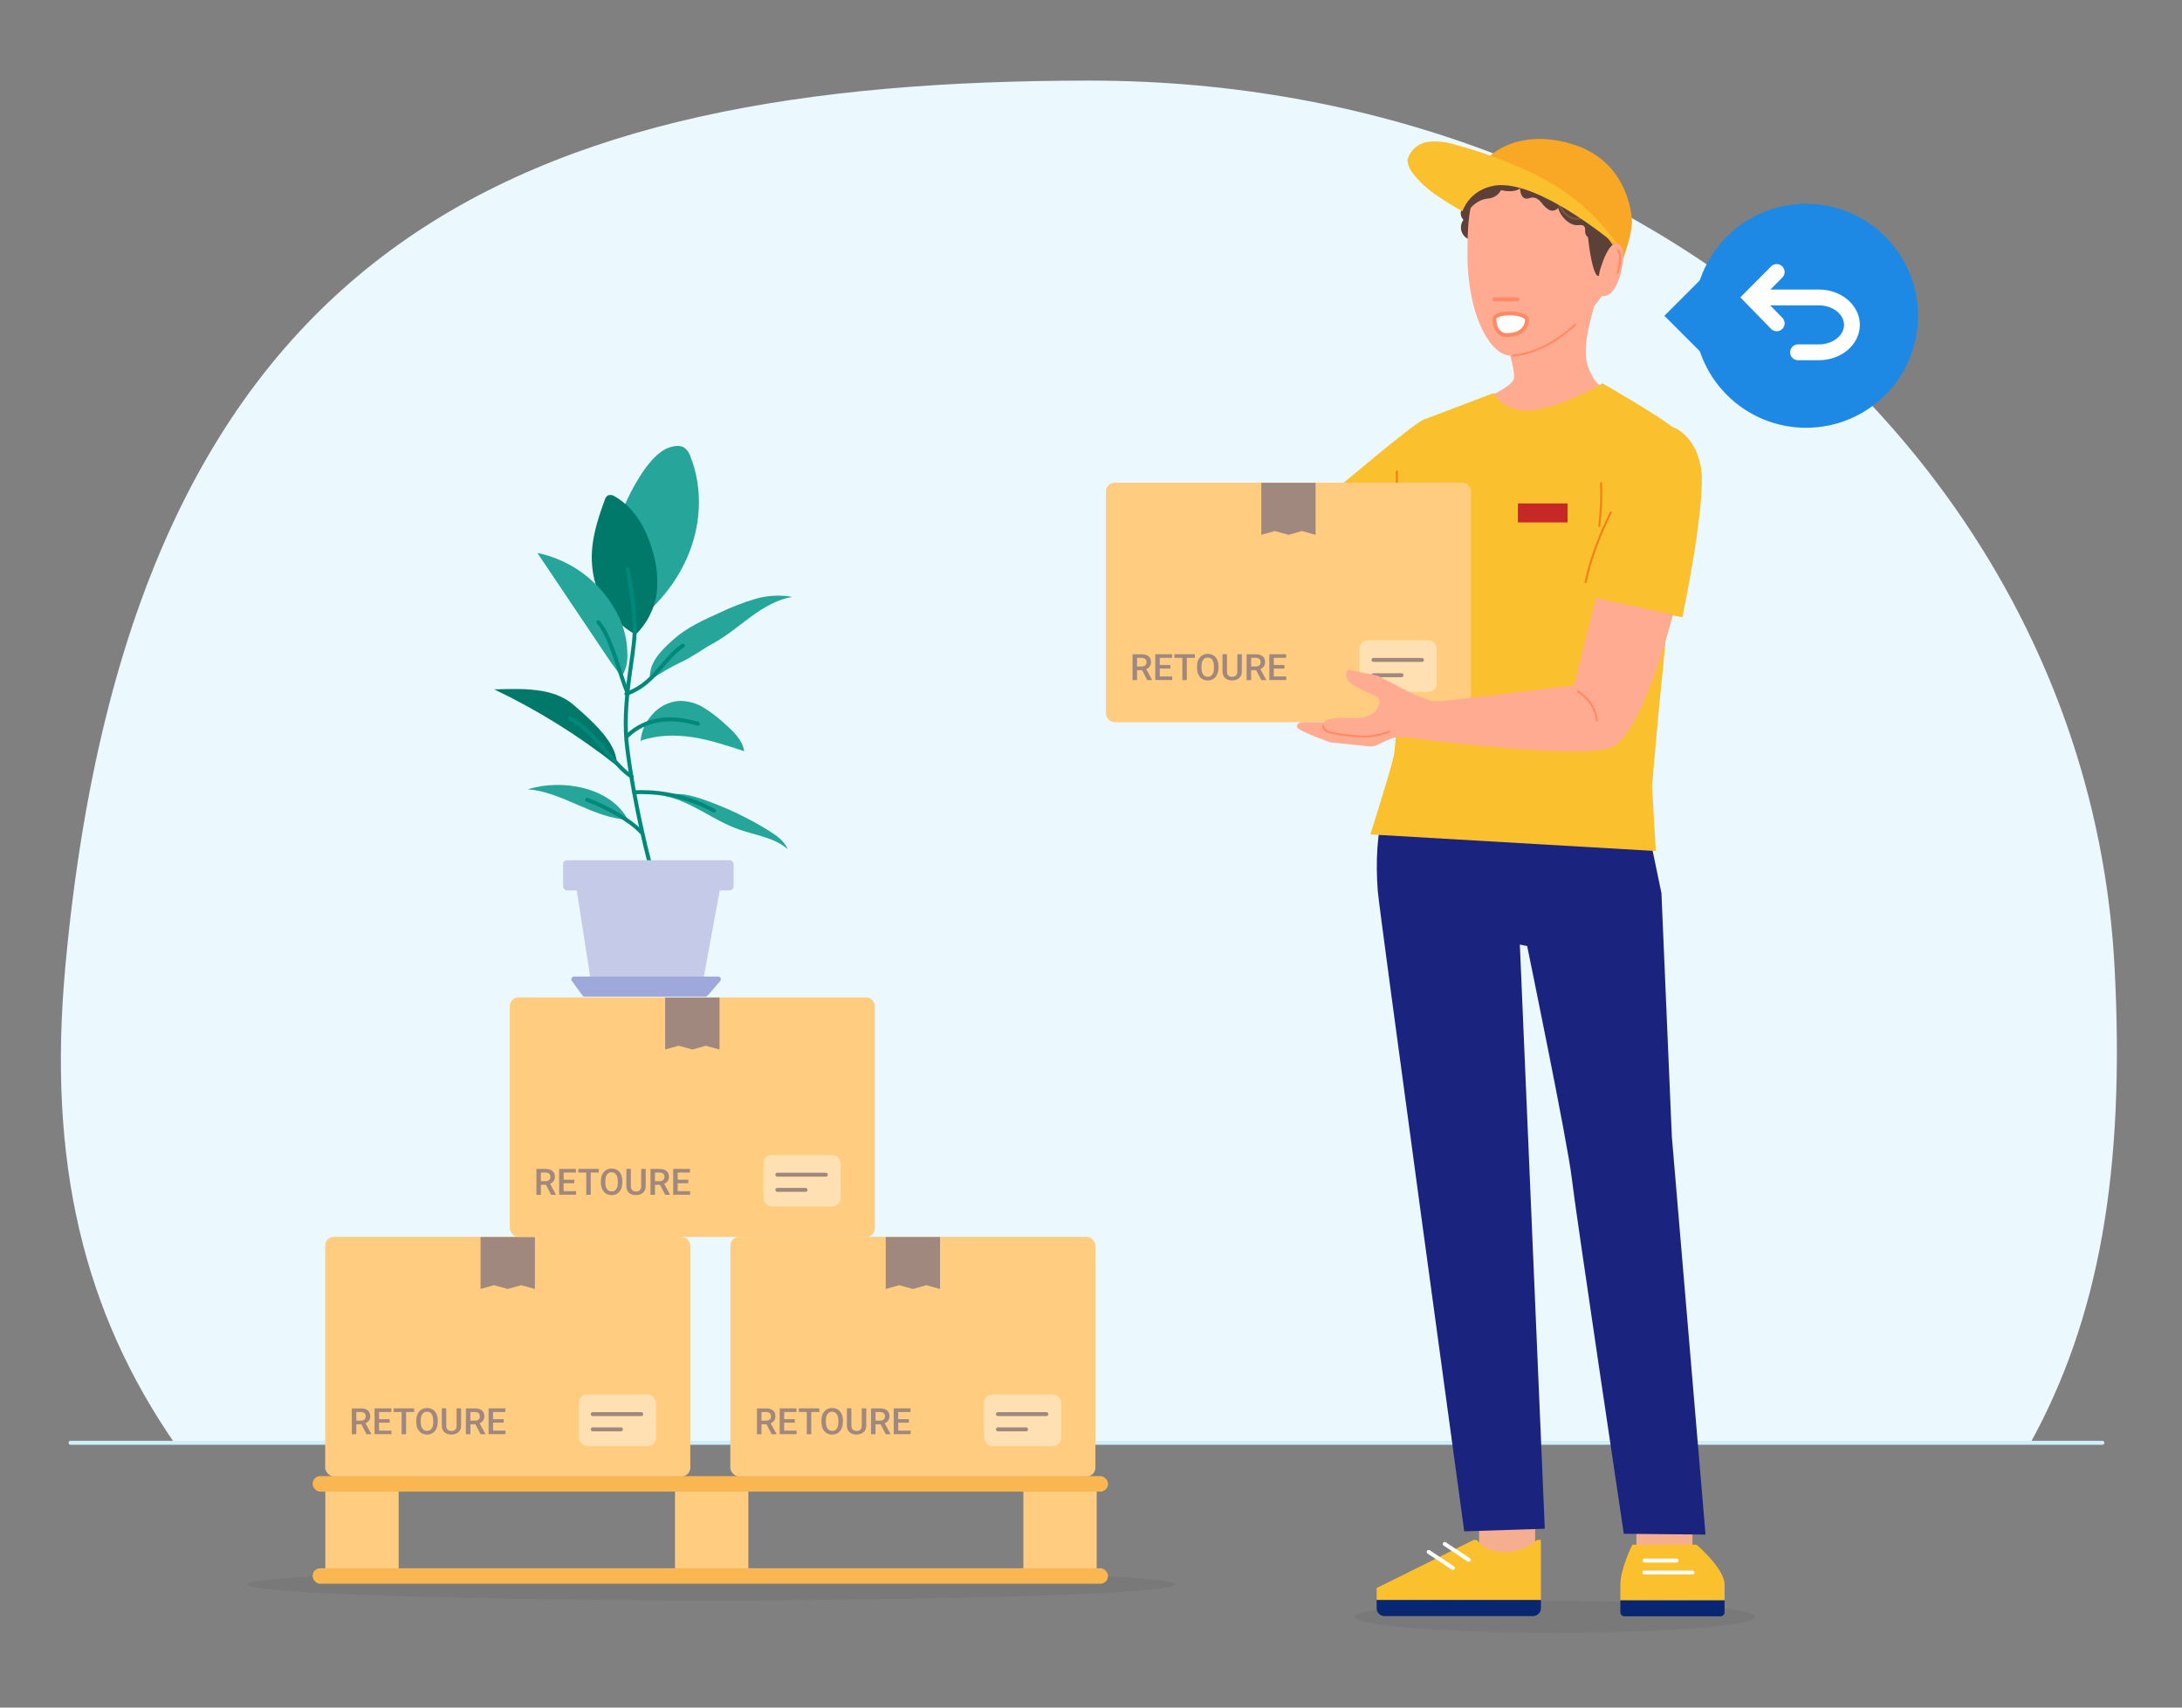 <?xml version="1.0" encoding="UTF-8"?> <svg xmlns="http://www.w3.org/2000/svg" id="Ebene_1" data-name="Ebene 1" viewBox="0 0 552 432"><rect x="0" y="0" width="552" height="432" fill="#808080" stroke="none"/><defs><style> .cls-1 { fill: #262f38; opacity: .08; } .cls-2 { stroke: #00897b; } .cls-2, .cls-3, .cls-4, .cls-5, .cls-6, .cls-7, .cls-8, .cls-9, .cls-10, .cls-11, .cls-12, .cls-13 { fill: none; stroke-linecap: round; } .cls-2, .cls-3, .cls-9, .cls-13 { stroke-linejoin: round; } .cls-3 { stroke: #a1887f; } .cls-14 { fill: #fab650; } .cls-15 { fill: #f9a825; } .cls-16 { fill: #00796b; } .cls-17 { fill: #ebf8fd; } .cls-18 { fill: #ffe0b2; } .cls-19 { fill: #f6ae91; } .cls-20 { fill: #fbc02d; } .cls-21 { fill: #fff; } .cls-22 { fill: #ffcc80; } .cls-23 { fill: #ffab91; } .cls-24 { fill: #ff8a65; } .cls-25 { fill: #9fa8da; } .cls-26 { fill: #a1887f; } .cls-27 { fill: #c62828; } .cls-28 { fill: #c5cae9; } .cls-29 { fill: #1e88e5; } .cls-30 { fill: #062676; } .cls-31 { fill: #1a237e; } .cls-32 { fill: #26a69a; } .cls-33 { fill: #5d4037; } .cls-4, .cls-5, .cls-6, .cls-7, .cls-8, .cls-10, .cls-11, .cls-12 { stroke-miterlimit: 10; } .cls-4, .cls-6, .cls-7, .cls-12 { stroke: #ff8a65; } .cls-5, .cls-8, .cls-11 { stroke: #fff; } .cls-6, .cls-9 { stroke-width: .5px; } .cls-7, .cls-13 { stroke-width: .51px; } .cls-8 { stroke-width: 4px; } .cls-9 { stroke: #f57f17; } .cls-10 { stroke: #cef0fe; stroke-width: 1.01px; } .cls-11, .cls-12 { stroke-width: 1.01px; } .cls-13 { stroke: #795548; } </style></defs><ellipse class="cls-1" cx="179.95" cy="400.85" rx="117.32" ry="4"></ellipse><g><path class="cls-17" d="M534.93,244.41c2.76,52.1-3.96,89.33-21.47,121H44.37c-23.17-33.44-32.41-71.33-27.83-121C33.51,60.15,132.59,20.39,275.73,20.39s252.64,100.5,259.19,224.01Z"></path><line class="cls-10" x1="17.85" y1="365.01" x2="531.85" y2="365.01"></line></g><g><rect class="cls-22" x="82.3" y="375.94" width="18.55" height="23.19"></rect><rect class="cls-22" x="170.77" y="375.94" width="18.55" height="23.19"></rect><rect class="cls-22" x="258.89" y="375.94" width="18.55" height="23.19"></rect><rect class="cls-14" x="79.09" y="373.44" width="201.21" height="3.92" rx="1.92" ry="1.92"></rect><rect class="cls-14" x="79.09" y="396.75" width="201.21" height="3.92" rx="1.92" ry="1.92"></rect></g><g><g><rect class="cls-19" x="374.17" y="384.15" width="14.19" height="10.06"></rect><rect class="cls-19" x="413.97" y="384.15" width="14.19" height="10.06"></rect><g><path class="cls-20" d="M389.82,389.59v15.21h-41.56s0-3.04,0-3.04l24.52-12.16h.82s2.03,3.04,7.1,3.04c5.07,0,8.11-3.04,8.11-3.04h1.01Z"></path><path class="cls-30" d="M350.25,408.85h37.58c1.1,0,1.99-.89,1.99-1.99v-2.07s-41.56,0-41.56,0v2.07c0,1.1,.89,1.99,1.99,1.99Z"></path><line class="cls-5" x1="365.49" y1="390.6" x2="371.58" y2="394.65"></line><line class="cls-11" x1="361.44" y1="392.63" x2="367.52" y2="396.68"></line></g><g><path class="cls-20" d="M412.96,390.79s-3.04,6.04-3.04,10.06c0,3.02,0,4.03,0,4.03h26.36s0-.94,0-4.03c0-4.03-7.09-10.06-7.09-10.06h-16.22Z"></path><path class="cls-30" d="M435.26,408.9h-24.33c-.56,0-1.01-.45-1.01-1.01v-3.02h26.36v3.02c0,.56-.45,1.01-1.01,1.01Z"></path><line class="cls-5" x1="428.16" y1="397.83" x2="416" y2="397.83"></line><line class="cls-5" x1="424.11" y1="394.81" x2="416" y2="394.81"></line></g><path class="cls-31" d="M350.11,203.52c-1.71,7.65-2.15,14.12-1.56,21.94,.38,4.94,21.87,161.95,21.87,161.95l20.38-.66-6.31-147.79,1.85,.39s10.27,49.81,11.28,58.69c.9,7.99,13.17,89.99,13.17,89.99l20.67,.2-8.52-100.69-2.63-61.58-5.91-28.43-64.3,5.97Z"></path><ellipse class="cls-1" cx="393.38" cy="409.04" rx="50.69" ry="4"></ellipse><g><path class="cls-33" d="M376.77,51.34c.51,.24,1.05,.5,1.38,.95s.39,1.17-.05,1.54c-.19,.16-.47,.26-.57,.51-.11,.29,.15,.56,.33,.8,.63,.85,.26,2.48-.48,3.23,.49,.04,.86,.45,.86,.94,0,.39-.08,.78-.22,1.14-.15,.46-.2,1,.1,1.38,.17,.21,.43,.34,.55,.58,.21,.43-.15,.91-.52,1.21s-.81,.63-.82,1.1,.35,.78,.62,1.12,.48,.89,.17,1.19c-.18,.15-.41,.22-.64,.19-1.08-.06-1.98-.85-2.17-1.91-1.69,.42-3.41-.61-3.83-2.31-.2-.81-.07-1.67,.36-2.38-1.69-.52-2.64-2.32-2.12-4.01,.11-.36,.28-.7,.51-1-.92-.9-.93-2.37-.03-3.29,.42-.43,1-.68,1.61-.69-.01-.74,.26-1.55,.89-1.94s1.64-.15,1.85,.58c.39-.59,1.19-.76,1.78-.37,.54,.35,.74,1.05,.46,1.63"></path><g><path class="cls-23" d="M419.32,110.8s-8.69-10.18-10.45-11.09c-3.47-1.79-4.7-2.07-5.9-4.31s-2.07-3.94-1.73-8.22c.34-4.31,2.46-11.09,2.46-11.09h-26.29s6.65,17.34,5.49,19.96-11.37,6.56-15.52,8.45c-4.16,1.89-7.8,3.44-7.8,3.44"></path><path class="cls-23" d="M390.29,38.8c-5.79,0-12.96,2.59-16.66,9.39-2.11,3.88-2.39,8.78-2.39,16.2,0,15.47,5.82,25.59,10.95,25.59,5.12,0,11.72-3.02,19.44-10.75,7.73-7.73,7.24-14.11,7.24-21.54s-4.75-18.88-18.57-18.88Z"></path><line class="cls-4" x1="383.91" y1="75.72" x2="378.06" y2="75.72"></line><line class="cls-12" x1="385.56" y1="81.86" x2="378.69" y2="81.86"></line><path class="cls-6" d="M382.73,89.97c5.87-.57,11.01-3.53,15.75-7.8"></path><g><path class="cls-21" d="M381.37,84.77c-.19,0-.38,0-.57-.02-.76-.05-1.45-.46-1.96-1.15-.4-.55-.85-1.53-.75-3.06,.05-.71,1.72-1.28,3.8-1.28,1.88,0,3.55,.45,4.17,1.11,.18,.2,.26,.39,.24,.61-.16,2.3-2.1,3.78-4.94,3.78h0Z"></path><path class="cls-24" d="M381.89,79.76c1.92,0,3.37,.48,3.81,.96,.12,.13,.11,.2,.11,.24-.17,2.45-2.41,3.32-4.44,3.32-.18,0-.36,0-.54-.02-1.2-.08-2.4-1.4-2.24-3.68,.08-.23,1.18-.81,3.3-.81m0-1c-2.16,0-4.22,.58-4.3,1.74-.2,2.83,1.39,4.62,3.17,4.75,.21,.01,.41,.02,.61,.02,3.01,0,5.26-1.59,5.44-4.25,.1-1.51-2.47-2.26-4.92-2.26h0Z"></path></g></g><path class="cls-33" d="M372.02,52.61c-2.56,.18-4.78-1.75-4.96-4.31-.15-2.22,1.29-4.24,3.44-4.81-1.77-2,1.85,1.53,3.85-.23,1.14-1.01,3-.02,4.49,.3,.29-3.18-1.64-5.61,1.54-5.32,.96,.09,5.08,.23,5.88,.76,2.41-1.77,1.04-1.61,3.34,.3,2.53-.35,1.96-2.56,2.32-.02,.22,1.55,5.03-.71,3.85,.32l-8.51,5.33s-1.1-.22-2.2,2.03c-1.1,2.25-5.34,1.14-5.34,1.14,0,0-.81,1.93-3.38,2.15-2.58,.22-4.33,2.38-4.33,2.38Z"></path><path class="cls-33" d="M372.82,51.8s3.12-6.48,6.39-7.87c3.96-1.68,5.41,2.65,9.15,1.8,3.74-.85,7.51-2.46,11.13,.57,3.96,3.32,1.92,5.41,1.95,10.09,.5,9,2.78,18.83,4.22,9.92,.16-.98,3.69,.03,4.3-4.09,.79-5.35,1.05-7.74,.04-11.61-.85-3.26-2.57-5.58-5.74-8.19-5-4.12-12.11-4.54-16.99-4.31s-14.47,5.38-14.44,13.7Z"></path><path class="cls-33" d="M406.67,59.35c-.97,.6-1.99,1.21-3.13,1.26-1.14,.06-2.4-.66-2.52-1.79-.06-.5,.09-1.08-.22-1.51-.37-.5-1.1-.37-1.72-.34-2.11,.12-4.45-2.33-4.88-4.39-.61,.77-1.71,.94-2.52,.39-.65-.44-1.21-1-1.67-1.63-.6-.76-1.46-1.45-2.42-1.36-.53,.05-1.05,.34-1.58,.27-.95-.13-1.36-1.27-1.45-2.22-.1-.95-.15-2.05-.93-2.6s-1.7-.29-2.58-.2c-.88,.09-2.02-.18-2.18-1.04-.05-.47,.09-.94,.39-1.3,1.3-1.74,3.62-2.37,5.62-1.51,1.17-3.31,4.81-5.03,8.11-3.86,1.58,.56,2.88,1.73,3.6,3.24,2.75-2.26,6.82-1.86,9.07,.9,.48,.58,.85,1.25,1.1,1.96,2.52-.54-2.43,1.71-1.9,4.24,.25,1.19,2.45,1.59,1.8,2.62,1.26,.81,.64,1.96,.6,3.46-.05,1.5,5.11,3.32,3.66,2.85,.57,1.31-.04,2.84-1.35,3.4-1.19,.51-2.58,.07-3.24-1.05"></path><path class="cls-13" d="M412.4,54.23c-1.35,1.51-3.01,1.86-4.98,1.12-2.59,2.34-4.88,1.91-6.97-.28-3.41,1.4-6.25-2.49-6.35-4.54-2.92,.16-4.67-1.44-5.71-3.95-2.43-.65-4.07-2.09-4.79-4.48"></path><path class="cls-15" d="M369.98,50.1c2.39-2.5,5.66-3.98,9.11-4.13,8.44-.38,23.63,4.85,31.3,20.17,0,0,2.47-6.68,2.47-10,0-2.22-1.33-15.44-14.92-19.61,0,.05-20.5-7.82-27.96,13.56Z"></path><path class="cls-20" d="M409.82,62.76c-4.34-6.47-10.04-11.92-16.69-15.98-6.57-4.12-17.47-8.23-24.97-10.17-2.22-.73-4.57-.97-6.89-.72-2.37,.31-4.36,1.95-5.12,4.22-.71,2.82,4.3,7.19,6.67,8.9,2.31,1.54,4.7,3.16,7.16,4.44,0,0,1.63-5.5,8.34-6.53,11.42-1.51,31.5,15.84,31.5,15.84Z"></path><path class="cls-23" d="M404.88,67.94c.58-1.83,2.11-6.32,4-6.32s2.28,3.06,1.06,7.75c-.73,2.8-2.23,5.53-4.21,5.53-1.97,0-1.44-5.14-.86-6.97Z"></path><path class="cls-7" d="M409.3,63.25c.8,1.07,.73,3.04-.08,5.77"></path></g><path class="cls-20" d="M368.19,106.14h-7.99c-2.57,.91-23.31,18.55-23.31,18.55l11.72,18.42,15.2-8.89,4.38-28.08Z"></path><path class="cls-20" d="M360.2,106.14l17.65-6.7s2.58,5.42,10.44,4.25c7.85-1.16,17.13-6.69,17.13-6.69,0,0,13.53,7.72,17.53,10.95,4,3.22-3.22,70.71-3.22,70.71l-1.81,20.23,.97,16.41-72.23-4.2s4.76-14.84,5.89-19.68c1.13-4.84,1.09-31.17,1.09-31.17l.39-27.83,6.18-26.28Z"></path><path class="cls-20" d="M422.94,107.95s5.64,1.59,7.31,9.96c1.67,8.36-4.64,38.25-4.64,38.25l-25.51-4.76s4.26-13.4,4.26-14.28,8.67-22.51,8.98-22.97,9.59-6.19,9.59-6.19Z"></path><line class="cls-9" x1="353.35" y1="119.28" x2="353.99" y2="154.5"></line><path class="cls-9" d="M401.12,147.27c1.19-5.74,3.44-11.64,6.38-17.64"></path><path class="cls-9" d="M405.03,122.28c.15,3.56-.02,7.16-.44,10.8"></path><rect class="cls-27" x="383.99" y="127.36" width="12.57" height="4.8"></rect><g><rect class="cls-22" x="279.78" y="122.12" width="92.36" height="60.6" rx="2.2" ry="2.2"></rect><polygon class="cls-26" points="332.82 135.31 329.34 134.35 326 135.31 322.48 134.35 319.08 135.31 319.08 122.15 332.82 122.15 332.82 135.31"></polygon><g><rect class="cls-18" x="343.95" y="161.99" width="19.51" height="13.04" rx="2.08" ry="2.08"></rect><line class="cls-3" x1="347.46" y1="166.96" x2="359.73" y2="166.96"></line><line class="cls-3" x1="347.46" y1="170.82" x2="354.58" y2="170.82"></line></g><g><path class="cls-26" d="M288.92,169.54h-1.27v2.52h-1.14v-6.54h2.3c.76,0,1.34,.17,1.75,.51,.41,.34,.62,.83,.62,1.47,0,.44-.11,.8-.32,1.1-.21,.29-.51,.52-.88,.68l1.47,2.72v.06h-1.22l-1.31-2.52Zm-1.27-.92h1.17c.38,0,.68-.1,.9-.29,.22-.19,.32-.46,.32-.79s-.1-.62-.3-.81c-.2-.19-.5-.29-.89-.3h-1.2v2.19Z"></path><path class="cls-26" d="M296.09,169.13h-2.69v2.01h3.14v.91h-4.28v-6.54h4.25v.92h-3.11v1.81h2.69v.9Z"></path><path class="cls-26" d="M302.28,166.43h-2.04v5.63h-1.13v-5.63h-2.02v-.92h5.19v.92Z"></path><path class="cls-26" d="M308.24,168.95c0,.64-.11,1.2-.33,1.69s-.54,.86-.95,1.12c-.41,.26-.89,.39-1.42,.39s-1-.13-1.42-.39c-.42-.26-.74-.63-.96-1.11-.23-.48-.34-1.03-.34-1.66v-.37c0-.64,.11-1.2,.34-1.69s.54-.86,.96-1.12,.88-.39,1.42-.39,1.01,.13,1.42,.38,.73,.62,.96,1.11,.34,1.04,.34,1.68v.36Zm-1.14-.34c0-.72-.14-1.28-.41-1.67-.27-.39-.66-.58-1.17-.58s-.88,.19-1.15,.58c-.28,.39-.42,.93-.42,1.63v.38c0,.72,.14,1.28,.42,1.67s.67,.59,1.17,.59,.89-.19,1.16-.58,.41-.94,.41-1.68v-.34Z"></path><path class="cls-26" d="M314.16,165.51v4.37c0,.7-.22,1.25-.67,1.65s-1.04,.61-1.78,.61-1.34-.2-1.78-.6-.66-.96-.66-1.67v-4.37h1.13v4.38c0,.44,.11,.77,.33,1,.22,.23,.55,.35,.98,.35,.88,0,1.31-.46,1.31-1.38v-4.34h1.13Z"></path><path class="cls-26" d="M317.78,169.54h-1.27v2.52h-1.14v-6.54h2.3c.76,0,1.34,.17,1.75,.51,.41,.34,.62,.83,.62,1.47,0,.44-.11,.8-.32,1.1-.21,.29-.51,.52-.88,.68l1.47,2.72v.06h-1.22l-1.31-2.52Zm-1.27-.92h1.17c.38,0,.68-.1,.9-.29,.22-.19,.32-.46,.32-.79s-.1-.62-.3-.81c-.2-.19-.5-.29-.89-.3h-1.2v2.19Z"></path><path class="cls-26" d="M324.94,169.13h-2.69v2.01h3.14v.91h-4.28v-6.54h4.25v.92h-3.11v1.81h2.69v.9Z"></path></g></g><g><path class="cls-23" d="M363.36,177.57l34.86-4.19,5.5-22.08,19.49,4.22s-7.71,30.6-15.66,33.6c-7.95,3-47.27-2.04-47.27-2.04l3.08-9.52Z"></path><path class="cls-23" d="M361.94,177.31c-1.89-.8-3.46-1.36-5.45-1.87-1.61-.23-3.2,.12-4.37,.8-.38,.22-2.79,.28-3.18,1.83-.48,1.9-1.26,2.14-2.3,2.74-1.77,1.03-3.89,.89-3.89,.89,0,0-7.14-.52-7.8,1.04h-6.02c-.52,.31-.99,.71-.8,1.23,.37,1.02,8.39,3.84,8.39,3.84l9.94,1.02c.67,.07,1.35-.06,1.95-.36,1.33-.68,3.79-1.86,5.02-1.99,1.67,0,3.35,.13,5,.4-.14,0,6.43,.74,6.43,.74,0,0,1.34-1.44,1.88-5.4,.54-3.96,0-4.78,0-4.78l-4.8-.12Z"></path><path class="cls-6" d="M399.19,174.94c2.59,1.66,4.35,3.99,4.78,7.35"></path><path class="cls-6" d="M351.46,185.1c-.06,.04-3.35,1.3-6.36,1.24-3-.06-5.96-.46-8.15-.92-2.18-.46-2.14-1.34-2.25-1.81"></path><path class="cls-23" d="M361.07,179.45l-2.22-3.14-10.4-5.39-7.32-1.47-.36,.3c-1.61,3.63,5.9,5.24,7.75,6.74,1.85,1.5-2.05,5.14-2.05,5.14l14.6-2.17Z"></path></g></g><g><circle class="cls-29" cx="456.9" cy="79.89" r="28.33"></circle><rect class="cls-29" x="423.96" y="72.89" width="14" height="14" transform="translate(182.71 -281.33) rotate(45)"></rect><path class="cls-8" d="M446.75,75.25h13.37c4.63,0,8.38,3.11,8.38,6.94h0c0,3.83-3.75,6.94-8.38,6.94h-5.26"></path><polyline class="cls-8" points="449.47 81.8 443.07 75.24 449.47 68.81"></polyline></g></g><g><path class="cls-32" d="M174.72,115.63c-.28-.95-.85-1.78-1.63-2.39-1.14-.71-2.62-.41-3.89,0-5.4,1.94-10.21,12.03-12.4,17.33l7.14,24.19c13-12.02,15.24-27.79,10.77-39.13Z"></path><path class="cls-16" d="M160.8,160.56c-6.73-3.72-10.71-10.71-11.07-18.39-.26-5.37,1.39-10.64,3.26-15.68,.11-.46,.38-.87,.76-1.15,.62-.23,1.31-.12,1.84,.29,4.89,2.79,7.86,8.09,9.43,13.49,1.13,3.58,1.51,7.36,1.11,11.1-.62,3.93-2.48,7.55-5.32,10.33"></path><path class="cls-32" d="M168.39,201.42c6.62,1.43,12.07,6.13,18.47,8.4,4.23,1.5,9.01,2.04,12.39,5-.81-2.04-2.74-3.4-4.6-4.57-5.26-3.28-10.87-5.96-16.74-7.99-3.01-1.04-6.26-1.91-9.33-1.05"></path><path class="cls-32" d="M158.8,207.32c-8.29-.14-17.03-7.19-25.29-7.61,8.64-2.79,21.02-.51,25.29,7.61"></path><path class="cls-32" d="M162.05,187.42c4.21-1.51,8.84-1.59,13.26-.9,4.42,.69,8.7,2.14,12.95,3.52-.43-2.86-2.76-5.04-4.95-6.96-1.6-1.5-3.34-2.84-5.2-4-1.87-1.17-4.03-1.78-6.23-1.76-2.67,.17-5.16,1.43-6.89,3.47-1.67,1.83-2.71,4.15-2.94,6.62"></path><path class="cls-16" d="M145.02,178.26c-5.22-4.46-13.13-4.02-20-3.86,11.03,5.26,21.43,11.74,31.01,19.32,.29-4.85-4.37-9.81-11.01-15.46Z"></path><path class="cls-32" d="M164.4,172.11c2.55-1.77,5.24-3.33,8.04-4.67,2.74-1.24,5.31-3.24,7.96-4.67,3.44-1.86,6.43-4.46,9.59-6.76,3.16-2.31,6.63-4.4,10.49-5-3.18-.57-6.45-.38-9.55,.55-3.08,.93-6.09,2.1-8.99,3.5-4.07,1.84-8.21,3.71-11.54,6.69-3.33,2.98-6.34,5.91-5.99,10.37"></path><polygon class="cls-28" points="145.67 223.75 149.35 247.48 177.98 247.48 182.36 223.75 145.67 223.75"></polygon><path class="cls-32" d="M158.64,163.77c-.26-3.14-1.18-6.19-2.7-8.95-4.13-7.69-11.45-13.16-20-14.94l18.57,27.64,2.74,3.72c1.56-2.68,1.59-4.33,1.38-7.47Z"></path><path class="cls-25" d="M144.67,248.16l2.7,3.7c.13,.18,.34,.28,.56,.28h30.54c.2,0,.39-.09,.52-.24l3.21-3.7c.39-.45,.07-1.14-.52-1.14h-36.45c-.57,0-.89,.64-.56,1.1Z"></path><path class="cls-2" d="M172.75,163.35c-5.24,3.53-7.04,9.59-14.29,12.18"></path><path class="cls-2" d="M176.55,183.11c-6.99-2.08-13.26-1.4-18.03,3.22"></path><path class="cls-2" d="M180.63,205.1c-7.85-4.39-15.84-4.9-20.18-4.66"></path><path class="cls-2" d="M151.37,157.4c3.49,4.14,5.42,13.46,7.46,18.01"></path><path class="cls-2" d="M144.2,181.71c6.07,3.21,11.42,12.3,15.63,14.77"></path><path class="cls-2" d="M148.55,202.35c4.67,1.7,10.79,5.06,13.67,8.16"></path><path class="cls-2" d="M158.8,144.03s1.91,9.87,1.75,15.92c-.17,6.63-3.32,17.96-1.87,29.37,1.99,15.65,5.83,29.59,5.83,29.59"></path><rect class="cls-28" x="142.45" y="217.62" width="43.14" height="7.64" rx="1" ry="1"></rect></g><g><g><rect class="cls-22" x="82.27" y="312.91" width="92.36" height="60.6" rx="2.2" ry="2.2"></rect><polygon class="cls-26" points="135.32 326.1 131.83 325.14 128.49 326.1 124.97 325.14 121.57 326.1 121.57 312.94 135.32 312.94 135.32 326.1"></polygon><g><rect class="cls-18" x="146.44" y="352.79" width="19.51" height="13.04" rx="2.08" ry="2.08"></rect><line class="cls-3" x1="149.95" y1="357.76" x2="162.22" y2="357.76"></line><line class="cls-3" x1="149.95" y1="361.61" x2="157.07" y2="361.61"></line></g><g><path class="cls-26" d="M91.41,360.33h-1.27v2.52h-1.14v-6.54h2.3c.76,0,1.34,.17,1.75,.51,.41,.34,.62,.83,.62,1.47,0,.44-.11,.8-.32,1.1-.21,.29-.51,.52-.88,.68l1.47,2.72v.06h-1.22l-1.31-2.52Zm-1.27-.92h1.17c.38,0,.68-.1,.9-.29,.22-.19,.32-.46,.32-.79s-.1-.62-.3-.81c-.2-.19-.5-.29-.89-.3h-1.2v2.19Z"></path><path class="cls-26" d="M98.58,359.92h-2.69v2.01h3.14v.91h-4.28v-6.54h4.25v.92h-3.11v1.81h2.69v.9Z"></path><path class="cls-26" d="M104.77,357.22h-2.04v5.63h-1.13v-5.63h-2.02v-.92h5.19v.92Z"></path><path class="cls-26" d="M110.73,359.74c0,.64-.11,1.2-.33,1.69-.22,.48-.54,.86-.95,1.12-.41,.26-.89,.39-1.42,.39s-1-.13-1.42-.39c-.42-.26-.74-.63-.96-1.11-.23-.48-.34-1.03-.34-1.66v-.37c0-.64,.11-1.2,.34-1.69s.54-.86,.96-1.12,.88-.39,1.42-.39,1.01,.13,1.42,.38c.41,.26,.73,.62,.96,1.11,.22,.48,.34,1.04,.34,1.68v.36Zm-1.14-.34c0-.72-.14-1.28-.41-1.67-.27-.39-.66-.58-1.17-.58s-.88,.19-1.15,.58c-.28,.38-.42,.93-.42,1.63v.38c0,.72,.14,1.28,.42,1.67s.67,.59,1.17,.59,.89-.19,1.16-.58c.27-.38,.41-.94,.41-1.68v-.34Z"></path><path class="cls-26" d="M116.65,356.3v4.37c0,.7-.22,1.25-.67,1.65s-1.04,.61-1.78,.61-1.34-.2-1.78-.6c-.44-.4-.66-.96-.66-1.67v-4.37h1.13v4.38c0,.44,.11,.77,.33,1,.22,.23,.55,.35,.98,.35,.88,0,1.31-.46,1.31-1.38v-4.34h1.13Z"></path><path class="cls-26" d="M120.27,360.33h-1.27v2.52h-1.14v-6.54h2.3c.76,0,1.34,.17,1.75,.51,.41,.34,.62,.83,.62,1.47,0,.44-.11,.8-.32,1.1-.21,.29-.51,.52-.88,.68l1.47,2.72v.06h-1.22l-1.31-2.52Zm-1.27-.92h1.17c.38,0,.68-.1,.9-.29,.22-.19,.32-.46,.32-.79s-.1-.62-.3-.81c-.2-.19-.5-.29-.89-.3h-1.2v2.19Z"></path><path class="cls-26" d="M127.43,359.92h-2.69v2.01h3.14v.91h-4.28v-6.54h4.25v.92h-3.11v1.81h2.69v.9Z"></path></g></g><g><rect class="cls-22" x="184.76" y="312.91" width="92.36" height="60.6" rx="2.2" ry="2.2"></rect><polygon class="cls-26" points="237.81 326.1 234.32 325.14 230.99 326.1 227.46 325.14 224.07 326.1 224.07 312.94 237.81 312.94 237.81 326.1"></polygon><g><rect class="cls-18" x="248.94" y="352.79" width="19.51" height="13.04" rx="2.08" ry="2.08"></rect><line class="cls-3" x1="252.45" y1="357.76" x2="264.71" y2="357.76"></line><line class="cls-3" x1="252.45" y1="361.61" x2="259.57" y2="361.61"></line></g><g><path class="cls-26" d="M193.91,360.33h-1.27v2.52h-1.14v-6.54h2.3c.76,0,1.34,.17,1.75,.51,.41,.34,.62,.83,.62,1.47,0,.44-.11,.8-.32,1.1-.21,.29-.51,.52-.88,.68l1.47,2.72v.06h-1.22l-1.31-2.52Zm-1.27-.92h1.17c.38,0,.68-.1,.9-.29,.22-.19,.32-.46,.32-.79s-.1-.62-.3-.81c-.2-.19-.5-.29-.89-.3h-1.2v2.19Z"></path><path class="cls-26" d="M201.07,359.92h-2.69v2.01h3.14v.91h-4.28v-6.54h4.25v.92h-3.11v1.81h2.69v.9Z"></path><path class="cls-26" d="M207.27,357.22h-2.04v5.63h-1.13v-5.63h-2.02v-.92h5.19v.92Z"></path><path class="cls-26" d="M213.22,359.74c0,.64-.11,1.2-.33,1.69-.22,.48-.54,.86-.95,1.12-.41,.26-.89,.39-1.42,.39s-1-.13-1.42-.39c-.42-.26-.74-.63-.96-1.11-.23-.48-.34-1.03-.34-1.66v-.37c0-.64,.11-1.2,.34-1.69s.54-.86,.96-1.12,.88-.39,1.42-.39,1.01,.13,1.42,.38c.41,.26,.73,.62,.96,1.11,.22,.48,.34,1.04,.34,1.68v.36Zm-1.14-.34c0-.72-.14-1.28-.41-1.67-.27-.39-.66-.58-1.17-.58s-.88,.19-1.15,.58c-.28,.38-.42,.93-.42,1.63v.38c0,.72,.14,1.28,.42,1.67s.67,.59,1.17,.59,.89-.19,1.16-.58c.27-.38,.41-.94,.41-1.68v-.34Z"></path><path class="cls-26" d="M219.14,356.3v4.37c0,.7-.22,1.25-.67,1.65s-1.04,.61-1.78,.61-1.34-.2-1.78-.6c-.44-.4-.66-.96-.66-1.67v-4.37h1.13v4.38c0,.44,.11,.77,.33,1,.22,.23,.55,.35,.98,.35,.88,0,1.31-.46,1.31-1.38v-4.34h1.13Z"></path><path class="cls-26" d="M222.76,360.33h-1.27v2.52h-1.14v-6.54h2.3c.76,0,1.34,.17,1.75,.51,.41,.34,.62,.83,.62,1.47,0,.44-.11,.8-.32,1.1-.21,.29-.51,.52-.88,.68l1.47,2.72v.06h-1.22l-1.31-2.52Zm-1.27-.92h1.17c.38,0,.68-.1,.9-.29,.22-.19,.32-.46,.32-.79s-.1-.62-.3-.81c-.2-.19-.5-.29-.89-.3h-1.2v2.19Z"></path><path class="cls-26" d="M229.92,359.92h-2.69v2.01h3.14v.91h-4.28v-6.54h4.25v.92h-3.11v1.81h2.69v.9Z"></path></g></g></g><g><rect class="cls-22" x="128.97" y="252.33" width="92.36" height="60.6" rx="2.2" ry="2.2"></rect><polygon class="cls-26" points="182.02 265.52 178.53 264.56 175.19 265.52 171.67 264.56 168.27 265.52 168.27 252.36 182.02 252.36 182.02 265.52"></polygon><g><rect class="cls-18" x="193.15" y="292.2" width="19.51" height="13.04" rx="2.08" ry="2.08"></rect><line class="cls-3" x1="196.65" y1="297.18" x2="208.92" y2="297.18"></line><line class="cls-3" x1="196.65" y1="301.03" x2="203.78" y2="301.03"></line></g><g><path class="cls-26" d="M138.11,299.75h-1.27v2.52h-1.14v-6.54h2.3c.76,0,1.34,.17,1.75,.51,.41,.34,.62,.83,.62,1.47,0,.44-.11,.8-.32,1.1-.21,.29-.51,.52-.88,.68l1.47,2.72v.06h-1.22l-1.31-2.52Zm-1.27-.92h1.17c.38,0,.68-.1,.9-.29,.22-.19,.32-.46,.32-.79s-.1-.62-.3-.81c-.2-.19-.5-.29-.89-.3h-1.2v2.19Z"></path><path class="cls-26" d="M145.28,299.34h-2.69v2.01h3.14v.91h-4.28v-6.54h4.25v.92h-3.11v1.81h2.69v.9Z"></path><path class="cls-26" d="M151.48,296.64h-2.04v5.63h-1.13v-5.63h-2.02v-.92h5.19v.92Z"></path><path class="cls-26" d="M157.43,299.16c0,.64-.11,1.2-.33,1.69-.22,.48-.54,.86-.95,1.12-.41,.26-.89,.39-1.42,.39s-1-.13-1.42-.39c-.42-.26-.74-.63-.96-1.11-.23-.48-.34-1.03-.34-1.66v-.37c0-.64,.11-1.2,.34-1.69s.54-.86,.96-1.12,.88-.39,1.42-.39,1.01,.13,1.42,.38c.41,.26,.73,.62,.96,1.11,.22,.48,.34,1.04,.34,1.68v.36Zm-1.14-.34c0-.72-.14-1.28-.41-1.67-.27-.39-.66-.58-1.17-.58s-.88,.19-1.15,.58c-.28,.38-.42,.93-.42,1.63v.38c0,.72,.14,1.28,.42,1.67s.67,.59,1.17,.59,.89-.19,1.16-.58c.27-.38,.41-.94,.41-1.68v-.34Z"></path><path class="cls-26" d="M163.35,295.72v4.37c0,.7-.22,1.25-.67,1.65s-1.04,.61-1.78,.61-1.34-.2-1.78-.6c-.44-.4-.66-.96-.66-1.67v-4.37h1.13v4.38c0,.44,.11,.77,.33,1,.22,.23,.55,.35,.98,.35,.88,0,1.31-.46,1.31-1.38v-4.34h1.13Z"></path><path class="cls-26" d="M166.97,299.75h-1.27v2.52h-1.14v-6.54h2.3c.76,0,1.34,.17,1.75,.51,.41,.34,.62,.83,.62,1.47,0,.44-.11,.8-.32,1.1-.21,.29-.51,.52-.88,.68l1.47,2.72v.06h-1.22l-1.31-2.52Zm-1.27-.92h1.17c.38,0,.68-.1,.9-.29,.22-.19,.32-.46,.32-.79s-.1-.62-.3-.81c-.2-.19-.5-.29-.89-.3h-1.2v2.19Z"></path><path class="cls-26" d="M174.13,299.34h-2.69v2.01h3.14v.91h-4.28v-6.54h4.25v.92h-3.11v1.81h2.69v.9Z"></path></g></g></svg> 